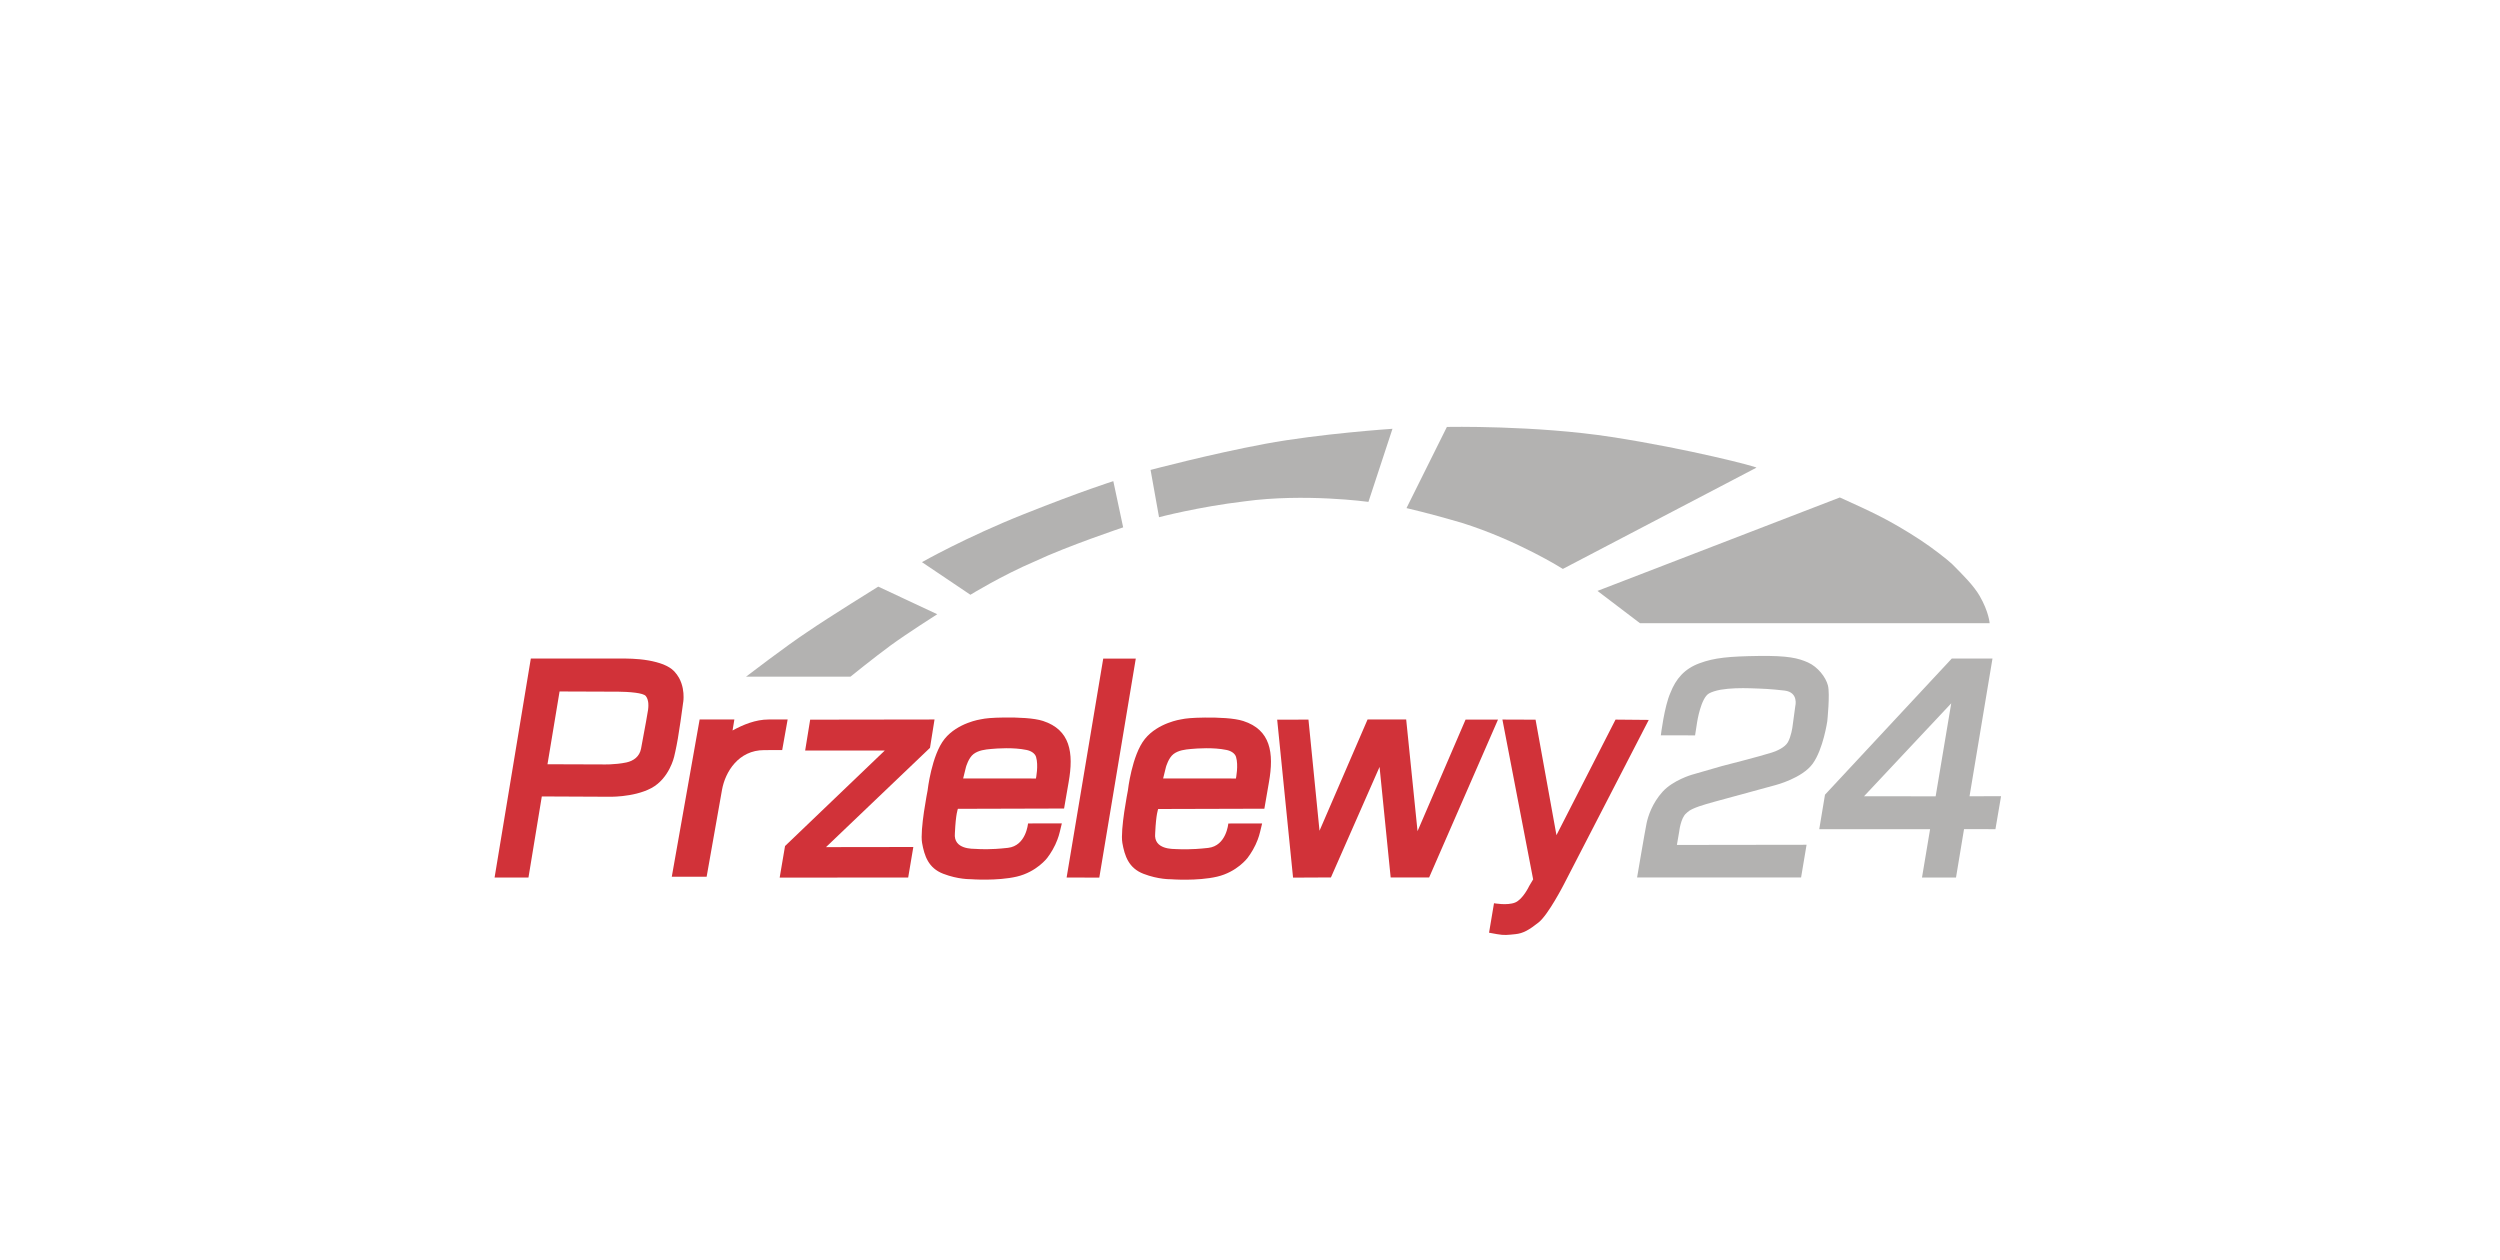 <?xml version="1.0" encoding="UTF-8"?>
<svg width="369px" height="186px" viewBox="0 0 369 186" version="1.1" xmlns="http://www.w3.org/2000/svg" xmlns:xlink="http://www.w3.org/1999/xlink">
    <title>Przelewy24_logo</title>
    <g id="Przelewy24_logo" stroke="none" stroke-width="1" fill="none" fill-rule="evenodd">
        <g transform="translate(73, 63)">
            <polygon id="Path" fill="#D13239" points="46.581 43.224 64.936 43.197 64.268 47.379 48.916 62.035 61.807 62.017 61.049 66.519 42.079 66.537 42.872 61.874 57.59 47.78 45.841 47.78"></polygon>
            <path d="M26.504,36.074 C26.103,35.655 25.532,35.326 24.899,35.067 C24.231,34.808 23.491,34.621 22.76,34.488 C21.842,34.327 20.95,34.256 20.317,34.229 C19.729,34.202 19.354,34.202 19.354,34.202 L11.322,34.202 L5.349,34.202 L1.26688867e-14,66.528 L5.001,66.528 L6.971,54.555 L16.662,54.6 C16.662,54.6 20.442,54.751 23.116,53.334 C25.791,51.916 26.504,48.689 26.504,48.689 C26.504,48.689 26.798,47.494 27.048,46.032 C27.315,44.428 27.592,42.502 27.725,41.477 C27.788,41.031 27.824,40.746 27.824,40.746 C27.824,40.746 27.895,40.416 27.895,39.899 C27.904,39.186 27.797,38.107 27.235,37.073 C27.039,36.725 26.807,36.395 26.504,36.074 Z M22.653,41.78 C22.653,41.842 22.207,44.437 21.619,47.503 C21.396,48.68 20.495,49.313 19.461,49.536 C17.75,49.901 15.904,49.83 15.904,49.83 L7.809,49.803 L9.592,39.061 L16.929,39.088 C16.929,39.088 17.42,39.079 18.115,39.088 C18.9,39.097 19.943,39.132 20.799,39.248 C21.538,39.346 22.127,39.498 22.314,39.73 C22.564,40.033 22.653,40.434 22.689,40.781 C22.733,41.307 22.653,41.744 22.653,41.78 Z" id="Shape" fill="#D13239"></path>
            <polygon id="Path" fill="#D13239" points="89.836 34.211 94.641 34.211 89.256 66.537 84.433 66.519"></polygon>
            <polygon id="Path" fill="#D13239" points="115.511 43.224 120.129 43.215 121.76 59.619 128.856 43.189 134.553 43.197 136.229 59.681 143.317 43.215 148.104 43.215 137.941 66.51 132.262 66.51 130.622 50.196 123.445 66.51 117.855 66.537"></polygon>
            <g id="Group" transform="translate(63.037, 42.901)" fill="#D13239" fill-rule="nonzero">
                <path d="M17.91,0.51 C16.564,0.073 14.228,-0.016 12.24,0.002 C10.324,0.029 9.45,0.118 8.728,0.27 C8.728,0.27 5.322,0.76 3.388,3.158 C1.453,5.556 0.874,10.789 0.874,10.789 C0.874,10.789 -0.276,16.575 0.062,18.51 C0.401,20.435 0.999,22.227 3.183,23.065 C5.367,23.912 7.221,23.867 7.221,23.867 C7.221,23.867 11.117,24.17 14.05,23.484 C16.983,22.789 18.534,20.729 18.534,20.729 C18.534,20.729 19.23,19.838 19.72,18.777 C20.21,17.725 20.362,16.985 20.388,16.887 L20.692,15.63 L15.699,15.639 C15.699,15.639 15.432,18.937 12.731,19.241 C10.047,19.544 8.603,19.428 8.068,19.401 C7.551,19.374 4.663,19.508 4.903,17.092 C4.903,17.056 4.903,17.012 4.912,16.94 C5.037,14.195 5.349,13.481 5.349,13.481 L21.021,13.437 L21.69,9.568 C22.475,5.173 21.922,1.821 17.91,0.51 Z M16.867,9.006 L6.125,8.997 L6.544,7.295 C6.544,7.295 6.918,5.957 7.658,5.396 C8.407,4.834 9.361,4.727 10.252,4.647 C11.144,4.567 13.524,4.388 15.467,4.789 C16.109,4.914 16.724,5.28 16.885,5.824 C17.268,7.081 16.867,9.006 16.867,9.006 Z" id="Shape"></path>
                <path d="M4.957,16.985 C4.957,17.021 4.948,17.056 4.948,17.092 C4.93,17.279 4.957,16.976 4.957,16.985 Z" id="Path"></path>
            </g>
            <g id="Group" transform="translate(92.599, 42.91)" fill="#D13239" fill-rule="nonzero">
                <path d="M4.948,16.994 C4.948,17.03 4.939,17.065 4.939,17.101 C4.93,17.288 4.948,16.976 4.948,16.994 Z" id="Path"></path>
                <path d="M17.91,0.51 C16.564,0.073 14.228,-0.016 12.24,0.002 C10.324,0.029 9.45,0.118 8.728,0.27 C8.728,0.27 5.322,0.76 3.388,3.158 C1.453,5.556 0.874,10.789 0.874,10.789 C0.874,10.789 -0.276,16.575 0.062,18.51 C0.401,20.435 0.999,22.227 3.183,23.065 C5.367,23.912 7.221,23.867 7.221,23.867 C7.221,23.867 11.117,24.17 14.05,23.484 C16.983,22.798 18.534,20.729 18.534,20.729 C18.534,20.729 19.23,19.838 19.72,18.777 C20.21,17.725 20.362,16.985 20.388,16.887 L20.692,15.63 L15.699,15.639 C15.699,15.639 15.432,18.937 12.731,19.241 C10.047,19.544 8.603,19.428 8.068,19.419 C7.551,19.392 4.663,19.517 4.903,17.11 C4.903,17.074 4.903,17.03 4.912,16.958 C5.037,14.213 5.349,13.499 5.349,13.499 L21.021,13.455 L21.69,9.586 C22.475,5.173 21.931,1.812 17.91,0.51 Z M16.823,8.997 L6.08,8.988 L6.499,7.286 C6.499,7.286 6.873,5.948 7.613,5.387 C8.353,4.825 9.316,4.718 10.208,4.638 C11.099,4.558 13.479,4.379 15.423,4.781 C16.065,4.905 16.68,5.271 16.84,5.815 C17.224,7.063 16.823,8.997 16.823,8.997 Z" id="Shape"></path>
            </g>
            <path d="M153.649,43.224 L156.733,60.27 L165.452,43.215 L170.356,43.26 L157.785,67.615 C157.785,67.615 155.512,72.028 154.104,73.143 C152.695,74.257 151.83,74.765 150.68,74.881 C149.53,74.997 149.058,75.077 147.961,74.881 L146.784,74.667 L147.515,70.317 C147.515,70.317 149.468,70.682 150.618,70.219 C151.777,69.764 152.704,67.785 152.704,67.785 L153.292,66.795 L148.755,43.206 L153.649,43.224 L153.649,43.224 Z" id="Path" fill="#D13239"></path>
            <path d="M172.139,45.533 L177.193,45.542 L177.496,43.581 C177.496,43.581 178.04,40.033 179.244,39.355 C179.627,39.132 180.251,38.936 180.973,38.802 C182.302,38.571 183.978,38.544 185.35,38.588 C187.454,38.66 188.248,38.686 190.387,38.927 C192.527,39.177 191.983,41.236 191.983,41.236 L191.564,44.321 C191.564,44.321 191.377,45.703 190.887,46.558 C190.45,47.325 189.255,47.842 188.56,48.065 C186.893,48.609 181.187,50.062 181.187,50.062 L176.703,51.355 C176.703,51.355 173.948,52.157 172.406,53.851 C170.855,55.562 170.249,57.497 170.035,58.513 C169.821,59.521 168.635,66.51 168.635,66.51 L192.839,66.519 L193.65,61.687 L174.51,61.714 L174.849,59.744 C174.849,59.744 175.072,57.711 175.892,57.042 C176.15,56.828 176.275,56.552 177.808,56.008 C178.727,55.678 181.847,54.849 181.847,54.849 L189.068,52.879 C189.068,52.879 193.008,51.872 194.56,49.714 C196.111,47.566 196.708,43.447 196.708,43.447 C196.708,43.447 197.127,39.444 196.806,38.187 C196.485,36.93 195.3,35.433 193.864,34.782 C192.42,34.14 190.922,33.757 186.563,33.819 C182.212,33.881 180.046,34.077 177.844,34.898 C175.633,35.709 174.358,37.189 173.547,39.275 C172.656,41.263 172.139,45.533 172.139,45.533 L172.139,45.533 Z" id="Path" fill="#B3B2B1"></path>
            <path d="M217.703,54.528 L221.09,34.202 L215.082,34.202 L196.369,54.297 L195.522,59.387 L211.881,59.387 L210.687,66.519 L215.706,66.528 L216.891,59.378 L221.527,59.387 L222.356,54.519 L217.703,54.528 Z M212.701,54.537 L202.128,54.528 L215.002,40.808 L212.701,54.537 Z" id="Shape" fill="#B3B2B1"></path>
            <path d="M37.113,36.877 L52.527,36.877 C52.527,36.877 55.977,34.086 58.428,32.286 C60.88,30.494 65.338,27.659 65.338,27.659 L56.628,23.585 C56.628,23.585 49.273,28.14 46.144,30.289 C43.122,32.277 37.113,36.877 37.113,36.877 L37.113,36.877 Z" id="Path" fill="#B3B2B1"></path>
            <path d="M70.232,24.788 L63.082,19.974 C63.082,19.974 69.545,16.301 78.148,12.878 C86.742,9.454 91.325,8.019 91.325,8.019 L92.778,14.839 C92.778,14.839 84.505,17.612 79.762,19.849 C74.868,21.935 70.232,24.788 70.232,24.788 L70.232,24.788 Z" id="Path" fill="#B3B2B1"></path>
            <path d="M98.073,13.341 L96.825,6.361 C96.825,6.361 105.651,4.016 113.728,2.51 C121.814,1.003 132.529,0.29 132.529,0.29 L128.981,11.077 C128.981,11.077 119.558,9.784 110.706,10.997 C103.823,11.817 98.073,13.341 98.073,13.341 L98.073,13.341 Z" id="Path" fill="#B3B2B1"></path>
            <path d="M134.598,11.995 L140.562,0.013 C140.562,0.013 153.622,-0.245 164.891,1.502 C176.159,3.241 186.465,5.915 186.242,6.031 L157.678,20.972 C157.678,20.972 151.001,16.747 142.71,14.153 C138.012,12.771 134.598,11.995 134.598,11.995 L134.598,11.995 Z" id="Path" fill="#B3B2B1"></path>
            <path d="M162.787,24.218 L169.063,28.987 L220.671,28.987 C220.671,28.987 220.564,27.32 219.192,24.949 C218.336,23.469 216.776,21.9 215.144,20.268 C214.547,19.68 212.175,17.826 210.393,16.667 C205.837,13.707 203.296,12.575 198.562,10.426 L162.787,24.218 L162.787,24.218 Z" id="Path" fill="#B3B2B1"></path>
            <path d="M40.456,43.197 C38.521,43.197 36.685,43.964 35.125,44.82 L35.392,43.197 L30.266,43.197 L26.156,66.403 L31.3,66.403 L33.574,53.548 C34.046,50.945 35.99,47.717 39.796,47.717 L42.453,47.708 L43.255,43.197 L40.456,43.197 L40.456,43.197 Z" id="Path" fill="#D13239" fill-rule="nonzero"></path>
        </g>
    </g>
</svg>
